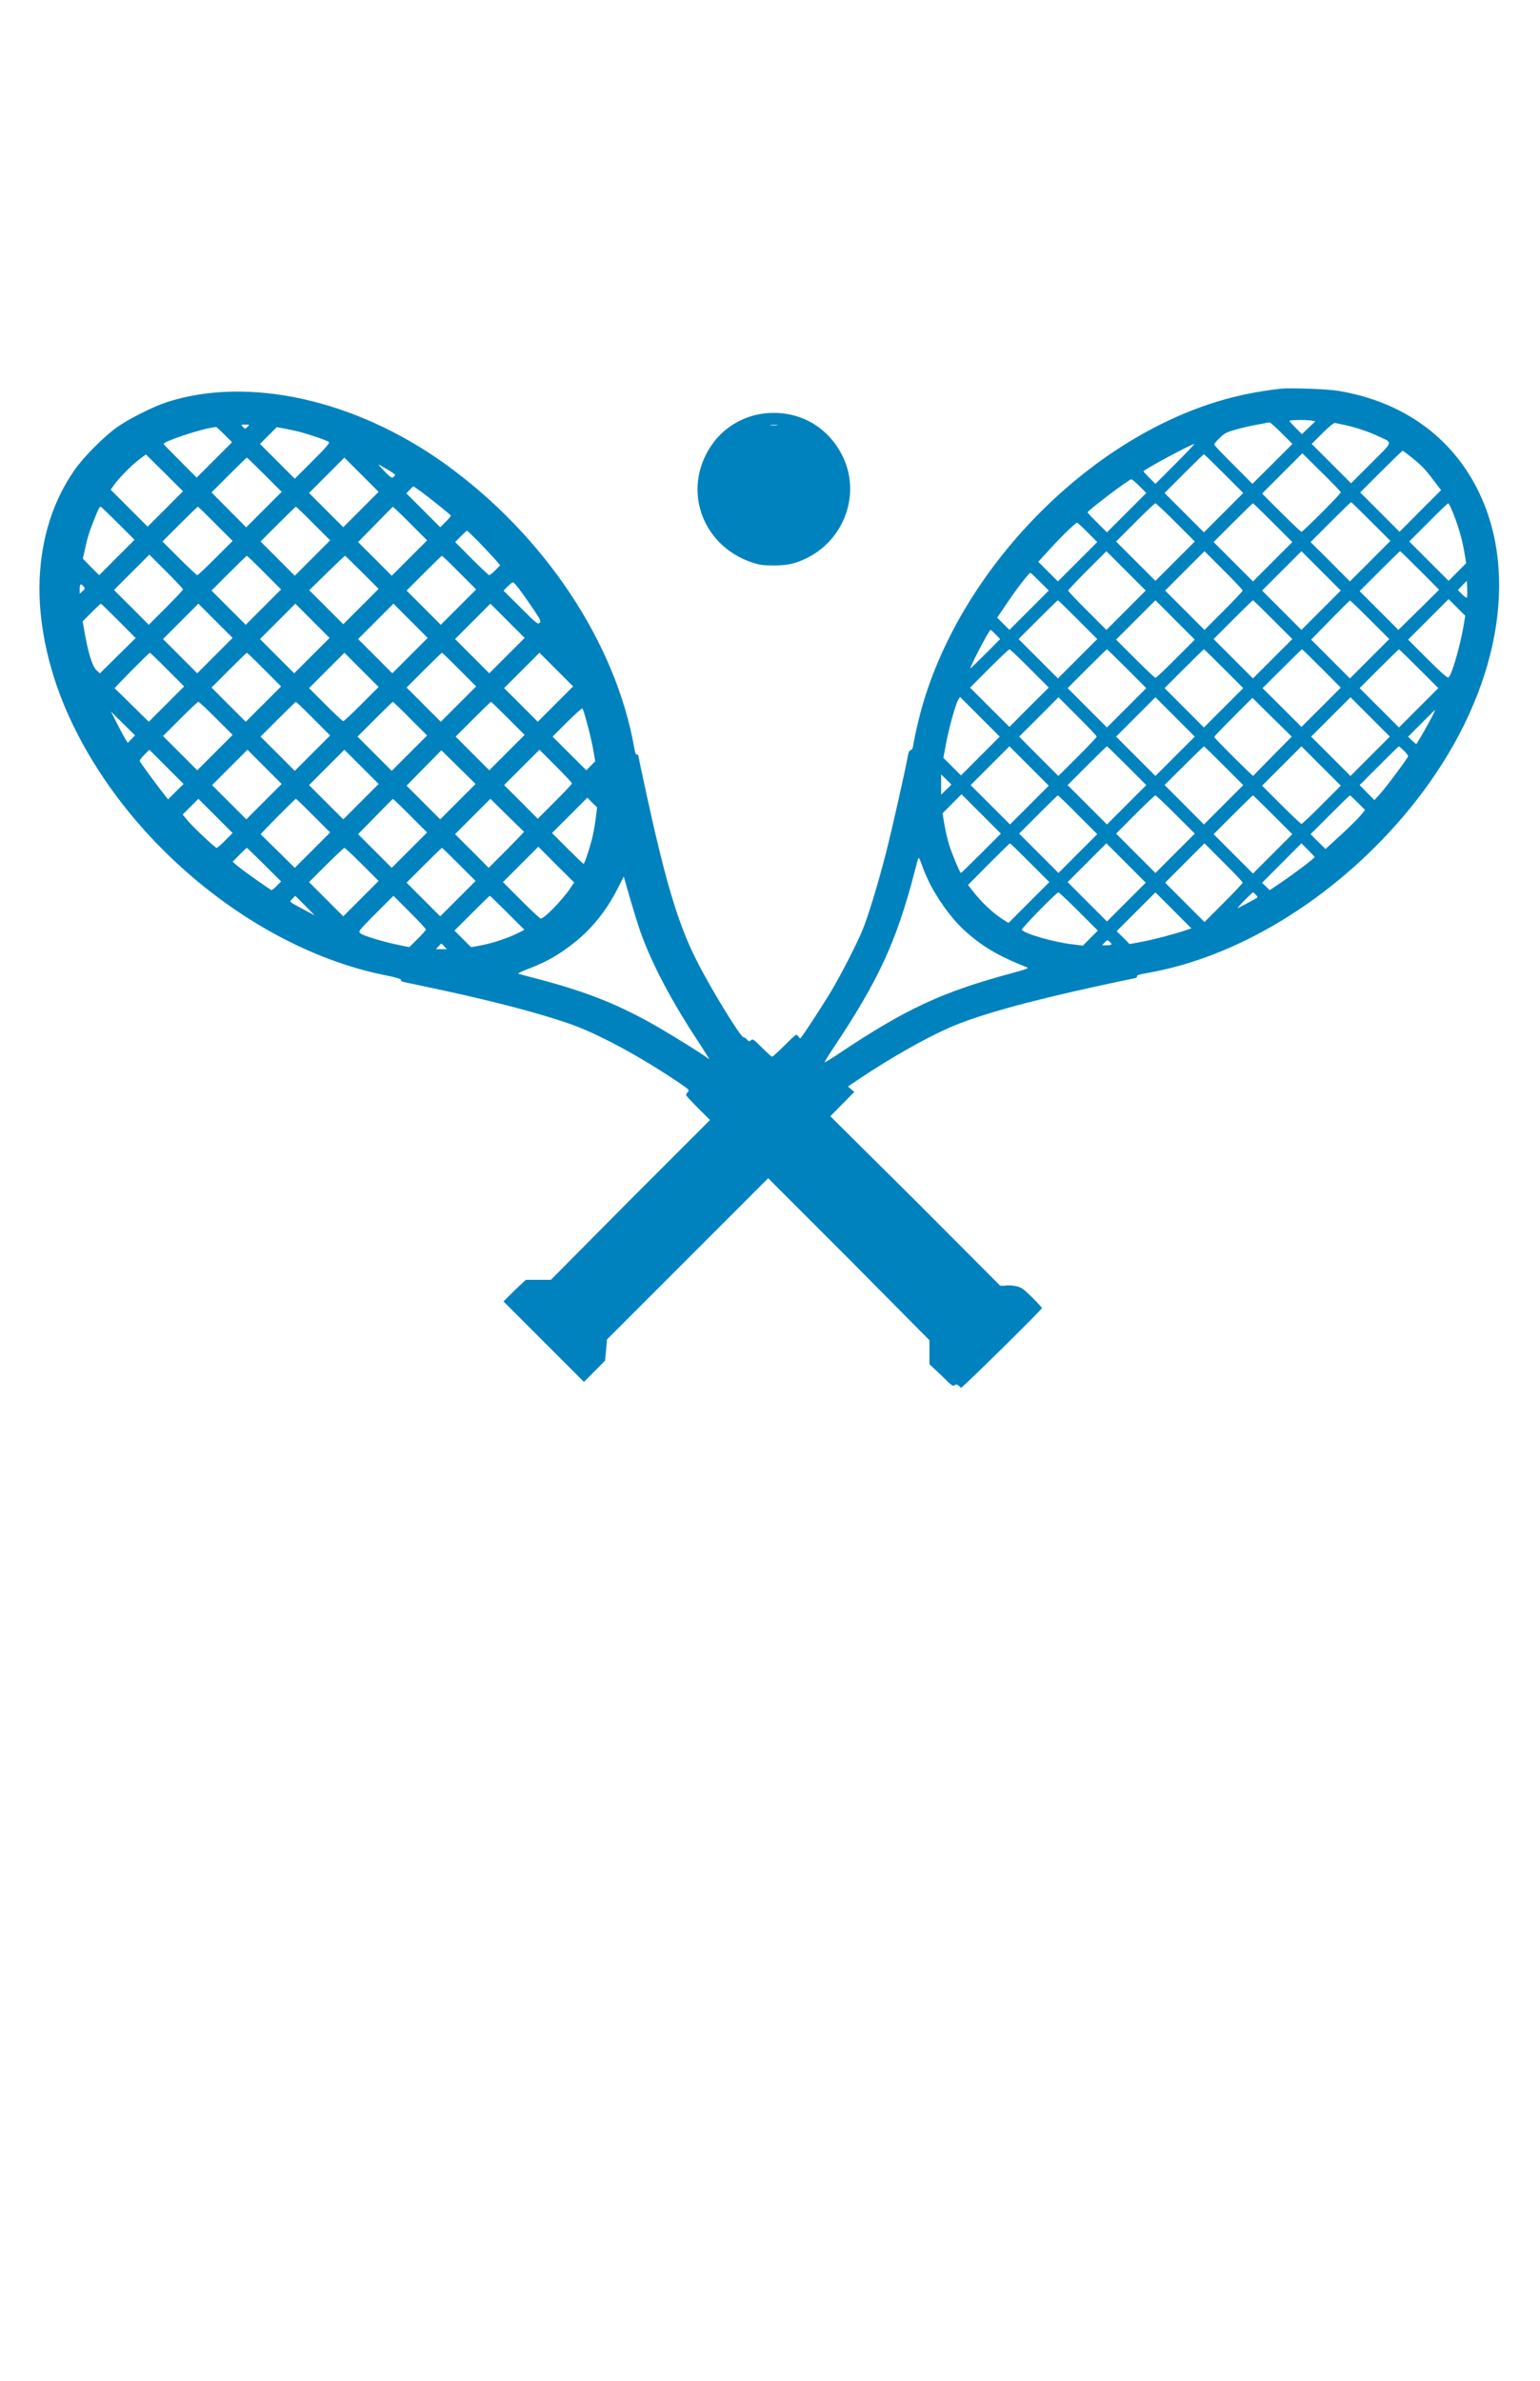 <svg xmlns="http://www.w3.org/2000/svg" xmlns:xlink="http://www.w3.org/1999/xlink" id="Layer_1" x="0px" y="0px" viewBox="0 0 792 1224" style="enable-background:new 0 0 792 1224;" xml:space="preserve">
<style type="text/css">
	.st0{fill:#0082BF;}
</style>
<g>
	<g transform="translate(0,877) scale(0.1,-0.1)">
		<path class="st0" d="M6587.54,6771.57c-128.47-14.08-250.5-39.89-367.82-79.2C5528.66,6463,4899.19,5780.15,4725.55,5073.24    c-12.91-52.8-25.23-109.7-27.57-126.71c-2.93-21.71-6.45-31.09-14.08-32.85c-7.04-1.76-11.73-11.15-14.67-28.16    c-10.56-62.77-81.54-378.38-113.81-504.51c-39.31-154.29-90.93-323.24-122.02-398.33c-26.4-64.53-112.64-232.31-160.15-310.92    c-52.8-87.41-153.11-240.52-157.81-240.52c-1.76,0-7.04,5.87-11.73,12.32c-7.04,12.32-9.39,10.56-67.46-46.93    c-32.85-32.27-62.18-59.25-65.12-59.25c-3.52,0-26.99,21.12-52.8,46.93c-41.65,42.24-47.52,45.76-55.73,38.13    c-8.8-8.21-11.15-7.63-20.53,2.93c-5.87,6.45-14.08,11.73-18.19,11.73c-15.25,0-169.54,251.67-242.28,396.57    c-95.04,188.31-159.57,404.2-262.23,877.61c-20.53,95.62-37.54,175.41-37.54,177.17s-2.93,2.93-7.04,1.76    c-4.11-0.59-8.8,10.56-11.73,28.16c-93.86,545.58-464.03,1101.71-979.1,1470.12c-459.93,328.52-1010.78,449.37-1427.88,313.27    c-69.22-22.88-191.83-84.48-252.26-126.71c-67.46-47.52-171.3-151.94-218.23-218.23c-111.46-158.39-173.06-349.64-181.86-567.28    c-8.21-208.84,39.89-445.26,135.51-667.6c287.45-667.01,967.96-1231.95,1644.35-1366.29c50.45-9.97,78.02-18.19,78.02-22.88    c0-7.63,7.63-10.56,38.13-16.43c9.97-1.76,91.52-19.36,181.86-38.72c275.13-59.84,490.43-116.74,645.3-170.13    c147.25-51.04,369.58-170.71,573.73-309.75c42.82-29.33,45.17-32.27,36.96-41.65c-5.28-5.87-9.39-12.91-9.39-15.84    c0-2.93,27.57-32.85,61.6-66.88l61.6-61.6l-408.89-408.89L2833.04,2190h-64.53h-64.53l-57.49-54.07l-56.9-56.9l207.08-207.08    l206.5-206.5l54.56,54.56l53.97,54.56l5.28,54.56l4.69,54.56l414.76,414.76l414.17,414.17l416.51-416.52L4780,1879.57v-61.6v-61.6    l61.7-58.08c50.45-50.45,59.84-57.49,67.46-50.45c7.63,5.87,11.15,5.87,19.95-0.59c5.28-4.69,11.15-9.97,12.91-12.32    c3.52-4.69,416.51,402.44,416.51,410.06c0,2.93-22.88,27.57-51.04,55.73c-46.34,45.17-55.14,51.04-82.72,56.9    c-17.01,3.52-42.24,6.45-55.73,2.36h-25.23l-436.46,437.62l-437.05,433.53l61.6,62.77l61.6,62.18l-16.43,14.08l-15.84,14.08    l59.84,40.48c158.98,106.18,334.39,205.91,459.34,261.06c144.9,63.94,392.46,133.17,765.57,214.71    c88.58,19.36,171.3,36.96,183.03,38.72c13.49,2.93,20.53,6.45,18.77,11.73c-2.35,4.69,10.56,9.39,42.83,14.67    c25.23,4.11,81.54,15.84,124.95,26.4c477.53,117.91,962.09,454.65,1297.65,901.08c393.64,524.46,503.92,1121.66,287.45,1556.94    c-137.27,276.31-389.53,455.82-716.88,510.38C6829.83,6769.81,6636.23,6776.85,6587.54,6771.57z M6747.11,6607.31l17.6-3.52    l-34.61-32.85l-34.61-32.85l-31.68,31.68c-17.6,17.6-32.27,34.02-32.27,36.37C6631.54,6611.42,6721.88,6612.59,6747.11,6607.31z     M6591.06,6543.37l55.73-55.73l-102.66-102.66l-103.25-102.66l-97.97,98.56c-54.56,53.97-98.56,100.32-98.56,103.84    s12.32,18.77,28.16,33.44c23.47,23.47,35.2,29.92,77.44,41.65c27.57,8.21,72.16,18.77,99.73,24.05    c27.57,4.69,55.14,9.97,61.6,11.73c6.45,1.17,14.67,2.35,18.19,2.93C6532.4,6598.51,6560.56,6573.87,6591.06,6543.37z     M6916.06,6585.02c56.32-12.32,120.26-33.44,173.06-58.08c75.68-35.2,79.2-22.29-38.13-139.03l-102.66-102.66l-100.9,100.9    l-101.49,101.49l55.14,55.14c33.44,33.44,58.66,53.97,64.53,52.8C6870.89,6594.4,6893.77,6589.71,6916.06,6585.02z     M1281.38,6585.6c0-1.17-4.69-6.45-10.56-12.32c-10.56-8.8-11.73-8.8-21.71,2.35c-10.56,11.73-10.56,11.73,10.56,11.73    C1271.99,6587.36,1281.38,6586.19,1281.38,6585.6z M1154.08,6535.74l39.3-39.3l-90.93-90.93l-90.93-90.93l-85.06,85.06    c-46.93,46.93-85.06,86.24-85.06,88c0,12.91,184.21,74.5,249.32,83.89c9.97,1.17,18.77,2.93,20.53,3.52    C1113.01,6575.04,1132.37,6558.03,1154.08,6535.74z M1545.37,6548.65c65.7-18.19,140.21-44.58,146.07-51.62    c4.69-5.28-17.01-30.51-84.48-97.38l-90.93-90.93l-89.17,89.17l-89.76,89.76l43.41,43.41l42.82,42.82l44.58-8.21    C1493.16,6560.97,1527.77,6553.34,1545.37,6548.65z M6044.9,6384.97l-102.66-102.66l-30.51,30.51    c-17.01,17.01-31.09,32.27-31.09,34.03c0,7.63,244.63,139.62,261.06,140.21C6144.63,6487.64,6101.22,6441.29,6044.9,6384.97z     M7260.42,6417.83c52.21-42.24,69.81-60.42,114.98-120.85l35.79-46.93l-106.77-106.77l-106.77-107.36l-100.9,100.9l-101.49,101.49    l106.77,106.77c59.25,59.25,109.12,107.36,111.46,107.36C7215.84,6452.44,7236.95,6436.6,7260.42,6417.83z M6895.53,6238.9    c0-8.21-194.18-202.98-202.39-202.98c-2.93,0-49.86,44-103.84,97.97l-98.56,98.56L6594,6335.7l103.84,103.84l98.56-97.38    C6850.94,6288.76,6895.53,6242.42,6895.53,6238.9z M850.2,6153.25l-90.93-90.93l-95.04,95.04l-95.04,95.04l17.01,24.05    c23.47,34.02,93.86,105.6,131.99,133.17l32.27,24.05l95.62-94.45l95.04-95.04L850.2,6153.25z M6294.22,6335.11l99.73-99.73    l-101.49-101.49l-100.9-100.9l-100.9,100.9l-101.49,101.49l99.73,99.73c54.56,54.56,100.9,99.73,102.66,99.73    C6193.32,6434.84,6239.67,6389.67,6294.22,6335.11z M1360.57,6329.24l88-88l-90.93-90.93l-91.52-91.52l-89.17,89.76l-89.17,89.76    l89.76,89.76c48.69,48.69,90.34,89.17,92.1,89.17S1312.47,6377.35,1360.57,6329.24z M1856.29,6150.32l-90.93-90.93l-88,88l-88,88    l90.93,90.93l90.93,90.93l88-88l88-88L1856.29,6150.32z M1998.84,6352.12c18.19-10.56,33.44-21.71,33.44-23.47    c0-2.35-4.11-7.04-9.39-11.73c-7.63-6.45-14.67-1.76-48.1,32.85c-21.71,22.29-32.85,36.37-24.64,31.09    C1958.36,6376.17,1980.07,6363.27,1998.84,6352.12z M5860.11,6270.58l35.2-35.2l-101.49-101.49l-100.9-100.9l-49.86,49.86    c-27.57,26.99-49.86,51.04-49.86,52.8c1.17,9.97,212.36,170.13,225.27,170.13C5821.98,6305.78,5840.75,6289.94,5860.11,6270.58z     M2168.97,6240.07c53.97-40.48,147.25-115.57,149.59-120.85c0.59-2.35-11.15-17.01-26.99-32.27l-27.57-27.57l-87.41,87.41    l-86.82,86.82l17.01,17.6c8.8,9.97,17.6,18.19,18.77,18.77C2126.73,6269.99,2146.09,6256.5,2168.97,6240.07z M7050.99,6088.72    l99.73-99.73l-104.42-104.42l-103.84-103.84l-100.9,101.49l-101.49,100.9l102.66,102.66c56.32,56.32,103.84,102.66,105.6,102.66    C6950.09,6188.45,6996.43,6143.28,7050.99,6088.72z M6046.07,6084.61l98.56-98.56l-100.9-100.9l-101.49-101.49l-100.9,100.9    l-101.49,101.49l97.97,97.97c53.97,54.56,100.9,98.56,104.42,98.56C5945.17,6182.58,5992.1,6138.58,6046.07,6084.61z     M6546.48,6082.85l99.73-99.73l-101.49-101.49l-100.9-100.9l-100.9,100.9l-101.49,101.49l99.73,99.73    c54.56,54.56,100.9,99.73,102.66,99.73C6445.58,6182.58,6491.92,6137.41,6546.48,6082.85z M7463.98,6153.84    c33.44-78.02,55.14-150.77,68.05-229.38l8.21-49.86l-45.17-45.76l-45.17-45.17l-100.9,100.9l-101.49,101.49l97.97,97.97    c53.97,54.56,100.32,98.56,102.08,98.56C7449.91,6182.58,7456.94,6169.68,7463.98,6153.84z M606.74,6079.92l85.06-85.06    l-90.93-90.93L509.95,5813l-42.24,42.24l-41.65,42.82l10.56,46.93c12.32,58.66,22.88,92.69,46.93,151.94    c21.71,55.14,28.16,68.05,34.03,68.05C519.92,6164.98,559.81,6126.85,606.74,6079.92z M1108.32,6076.99l88-88l-88-88    c-48.1-48.1-90.34-88-93.86-88c-2.93,0-44.58,38.72-92.1,86.24l-86.82,86.82l89.17,89.17c49.28,49.28,90.93,89.76,92.69,89.76    C1019.15,6164.98,1060.21,6125.68,1108.32,6076.99z M1611.66,6078.16l86.24-86.24l-90.93-90.93l-90.93-90.93l-88,88l-88,88    l89.17,89.17c49.28,49.28,90.93,89.76,92.69,89.76S1564.14,6126.26,1611.66,6078.16z M2110.3,6078.16l86.24-86.24l-90.93-90.93    l-90.93-90.93l-86.24,86.24l-86.82,86.82l88,89.76c48.69,49.86,89.17,90.93,90.93,91.52    C2022.3,6164.4,2062.78,6126.26,2110.3,6078.16z M5593.19,6032.99l49.86-49.86l-101.49-101.49l-100.9-100.9l-50.45,50.45    l-50.45,50.45l55.73,61.01c56.9,63.36,136.1,140.21,143.73,140.21C5541.56,6082.85,5566.2,6060.56,5593.19,6032.99z     M2458.18,5987.82c29.33-29.92,66.88-70.4,83.89-89.17l30.51-34.61l-24.64-25.23c-14.08-14.08-28.16-25.81-31.68-25.81    c-3.52,0-44,38.13-90.93,85.06l-84.48,85.06l28.75,29.33c15.84,15.84,30.51,29.33,32.27,29.33    C2403.62,6041.79,2428.85,6017.15,2458.18,5987.82z M5791.47,5632.9l-101.49-101.49l-97.97,97.97    c-54.56,53.97-98.56,100.9-98.56,104.42c0,2.93,44,49.86,97.97,103.83l98.56,98.56l100.9-100.9l101.49-101.49L5791.47,5632.9z     M6391.02,5733.8c0-2.93-44-49.86-97.97-103.84l-98.56-98.56l-100.9,100.9L5992.1,5733.8l100.9,100.9l101.49,101.49l97.97-97.97    C6347.02,5784.25,6391.02,5737.32,6391.02,5733.8z M6794.63,5632.9l-101.49-101.49l-100.9,100.9l-101.49,101.49l100.9,100.9    l101.49,101.49l100.9-100.9l101.49-101.49L6794.63,5632.9z M7302.66,5837.05l98.56-99.14l-104.42-103.25l-105.01-103.25    l-99.73,99.73l-99.73,99.73l102.66,102.66c56.32,56.32,103.84,102.66,105.6,102.66    C7202.34,5936.19,7248.1,5891.61,7302.66,5837.05z M941.13,5739.67c0-3.52-39.89-45.76-88-93.86l-88-88l-89.17,89.76l-89.76,89.17    l90.93,90.93l90.93,90.93l86.24-86.24C902.41,5784.84,941.13,5743.19,941.13,5739.67z M1359.4,5825.9l86.24-86.24l-90.93-90.93    l-90.93-90.93l-88,88l-88,88l89.17,89.17c49.28,49.28,90.93,89.76,92.69,89.76S1311.88,5874.01,1359.4,5825.9z M1862.15,5827.66    l85.06-85.06l-90.93-90.93l-90.93-90.93l-87.41,87.41l-87.41,87.41l90.34,88.58c49.86,48.69,91.52,88,93.28,88.58    C1775.92,5912.73,1815.22,5874.6,1862.15,5827.66z M2362.56,5825.9l86.24-86.24l-90.93-90.93l-90.93-90.93l-88,88l-88,88    l89.17,89.17c49.28,49.28,90.93,89.76,92.69,89.76S2315.04,5874.01,2362.56,5825.9z M5348.56,5778.97l45.17-45.17l-101.49-101.49    l-100.9-100.9l-31.68,31.68l-31.09,31.68l36.96,54.56c59.25,89.17,125.54,175.41,133.75,175.41    C5301.63,5824.73,5323.33,5804.2,5348.56,5778.97z M7543.77,5696.84c-1.76-1.76-12.91,6.45-25.23,18.19l-21.12,21.71l22.88,23.47    l23.47,24.05l1.76-42.24C7546.7,5719.14,7545.53,5698.6,7543.77,5696.84z M2667.61,5744.95c12.32-15.84,43.41-59.84,69.81-98.56    c43.41-63.94,46.34-69.81,37.55-78.61s-16.43-2.93-97.38,78.02l-88,87.41l21.71,22.29c12.32,12.32,24.64,21.71,28.16,20.53    C2642.38,5774.87,2655.29,5760.79,2667.61,5744.95z M429.36,5755.51c9.39-9.97,8.8-11.73-4.69-24.64L410,5717.38v24.05    C410,5768.41,414.69,5771.93,429.36,5755.51z M7526.17,5548.42c-19.36-110.88-62.18-255.78-77.44-261.64    c-5.87-2.35-41.65,29.33-107.94,95.62l-99.14,99.14l103.83,103.84l104.42,104.42l42.82-42.83l42.82-42.82L7526.17,5548.42z     M5543.32,5584.21l99.73-99.73l-101.49-101.49l-100.9-100.9l-100.9,100.9l-101.49,101.49l99.73,99.73    c54.56,54.56,100.9,99.73,102.66,99.73S5488.77,5638.77,5543.32,5584.21z M6046.66,5383.58c-53.97-54.56-100.9-98.56-104.42-98.56    c-2.93,0-49.86,44-103.84,97.97l-98.56,98.56l100.9,100.9l101.49,101.49l100.9-100.9l101.49-101.49L6046.66,5383.58z     M6546.48,5584.21l99.73-99.73l-101.49-101.49l-100.9-100.9l-100.9,100.9l-101.49,101.49l99.73,99.73    c54.56,54.56,100.9,99.73,102.66,99.73C6445.58,5683.94,6491.92,5638.77,6546.48,5584.21z M7045.12,5584.21l99.73-99.73    l-101.49-101.49l-100.9-100.9l-99.73,99.73l-99.73,99.73l97.97,100.32c54.56,55.14,99.73,100.9,101.49,100.9    C6944.22,5683.35,6990.57,5638.77,7045.12,5584.21z M609.67,5578.34l88-88.58l-92.1-90.93l-92.1-90.93l-17.6,16.43    c-22.29,21.71-44.58,95.62-65.12,218.82l-5.87,32.27l45.17,45.17c25.23,25.23,46.93,45.76,48.69,45.76    C520.5,5666.34,561.57,5626.45,609.67,5578.34z M1105.39,5399.42l-90.93-90.93l-88,88l-88,88l90.93,90.93l90.93,90.93l88-88l88-88    L1105.39,5399.42z M1604.03,5399.42l-90.93-90.93l-88,88l-88,88l90.93,90.93l90.93,90.93l88-88l88-88L1604.03,5399.42z     M2108.54,5399.42l-90.93-90.93l-88,88l-88,88l90.93,90.93l90.93,90.93l88-88l88-88L2108.54,5399.42z M2607.19,5399.42    l-90.93-90.93l-88,88l-88,88l90.93,90.93l90.93,90.93l88-88l88-88L2607.19,5399.42z M5120.94,5507.95l22.88-23.47l-75.68-76.26    c-41.65-41.65-76.26-75.09-77.44-73.92c-4.69,4.11,96.21,197.11,103.25,197.11C5096.3,5531.41,5108.62,5520.85,5120.94,5507.95z     M5295.76,5333.13l97.97-97.97l-101.49-100.9l-100.9-101.49l-101.49,100.9l-100.9,100.9l97.97,98.56    c53.97,53.97,100.9,98.56,104.42,98.56C5194.86,5431.68,5241.79,5387.68,5295.76,5333.13z M5795.58,5331.95l99.73-99.73    l-101.49-101.49l-100.9-100.9l-100.9,100.9l-101.49,101.49l99.73,99.73c54.56,54.56,100.9,99.73,102.66,99.73    C5694.68,5431.68,5741.02,5386.51,5795.58,5331.95z M6294.22,5331.95l99.73-99.73l-101.49-101.49l-100.9-100.9l-100.9,100.9    l-101.49,101.49l99.73,99.73c54.56,54.56,100.9,99.73,102.66,99.73C6193.32,5431.68,6239.67,5386.51,6294.22,5331.95z     M6797.56,5333.13l97.97-98.56l-100.9-100.9l-101.49-100.9l-99.73,99.73l-100.32,99.73l100.32,99.73    c54.56,54.56,100.9,99.73,102.66,99.73S6743.59,5387.1,6797.56,5333.13z M7297.38,5331.95l99.73-99.73l-101.49-101.49    l-100.9-100.9l-100.9,100.9l-101.49,101.49l99.73,99.73c54.56,54.56,100.9,99.73,102.66,99.73    C7196.48,5431.68,7242.82,5386.51,7297.38,5331.95z M860.76,5327.26l86.24-86.24l-90.93-90.93l-90.93-90.93l-86.24,85.06    c-47.52,46.93-87.41,85.65-89.17,86.82c-3.52,1.76,176.58,183.03,181.27,183.03C772.76,5414.08,813.24,5375.36,860.76,5327.26z     M1359.4,5327.26l86.24-86.24l-90.93-90.93l-90.93-90.93l-88,88l-88,88l89.17,89.17c49.28,49.28,90.93,89.76,92.69,89.76    S1311.88,5375.36,1359.4,5327.26z M1859.22,5150.09c-48.1-48.1-90.34-88-93.86-88c-3.52,0-44,38.13-90.93,85.06l-85.06,85.06    l90.93,90.93l90.93,90.93l88-88l88-88L1859.22,5150.09z M2362.56,5327.26l86.24-86.24l-90.93-90.93l-90.93-90.93l-88,88l-88,88    l89.17,89.17c49.28,49.28,90.93,89.76,92.69,89.76S2315.04,5375.36,2362.56,5327.26z M2856.51,5150.09l-90.93-90.93l-86.24,86.82    l-86.82,86.24l90.93,90.93l90.93,90.93l86.24-86.24l86.82-86.82L2856.51,5150.09z M5041.75,4883.17l-99.73-99.73l-45.17,45.17    l-45.17,45.17l12.91,69.81c14.67,80.37,50.45,208.84,63.94,229.38l8.8,14.08l102.08-102.08l102.08-102.08L5041.75,4883.17z     M5640.12,4982.9c0-3.52-44.58-50.45-98.56-104.42l-98.56-97.97l-100.9,100.9l-100.9,101.49l101.49,100.9l100.9,101.49    l97.97-97.97C5596.12,5033.35,5640.12,4986.42,5640.12,4982.9z M6043.73,4882l-101.49-101.49l-100.9,100.9l-101.49,101.49    l100.9,100.9l101.49,101.49l100.9-100.9l101.49-101.49L6043.73,4882z M6544.72,4883.17c-53.97-54.56-98.56-100.32-99.73-102.08    c-1.76-3.52-200.63,194.18-200.63,200.04c0,2.35,44,48.69,98.56,102.66l97.97,98.56l100.9-99.73l101.49-99.73L6544.72,4883.17z     M7046.88,4882l-101.49-101.49l-100.9,100.9L6743,4982.9l100.9,100.9l101.49,101.49l100.9-100.9l101.49-101.49L7046.88,4882z     M1111.25,5076.76l85.06-85.06l-90.93-90.93l-90.93-90.93l-88,88l-88,88l88,88c48.1,48.1,90.34,88,93.86,88    S1064.32,5123.7,1111.25,5076.76z M1611.66,5075l86.24-86.24l-90.93-90.93l-90.93-90.93l-88,88l-88,88l89.17,89.17    c49.28,49.28,90.93,89.76,92.69,89.76S1564.14,5123.11,1611.66,5075z M2110.3,5075l86.24-86.24l-90.93-90.93l-90.93-90.93l-88,88    l-88,88l89.17,89.17c49.28,49.28,90.93,89.76,92.69,89.76S2062.78,5123.11,2110.3,5075z M2613.05,5076.76l85.06-85.06    l-90.93-90.93l-90.93-90.93l-86.24,86.24l-86.82,86.82l89.17,89.17c49.28,49.28,90.93,89.76,92.69,89.76    C2526.82,5161.83,2566.12,5123.7,2613.05,5076.76z M3019.59,5050.37c11.15-40.48,25.23-100.32,31.09-133.75l10.56-60.42    l-22.88-22.88l-22.88-23.47l-86.82,86.24l-86.82,86.82l74.5,74.5c41.06,41.06,76.85,72.74,79.2,70.4    C2997.89,5125.46,3009.03,5090.84,3019.59,5050.37z M7364.26,5084.39c-15.25-30.51-72.16-130.23-79.78-139.03    c-1.17-1.76-11.15,6.45-22.29,17.01l-20.53,19.95l68.64,69.22c38.13,38.13,69.81,69.22,70.4,69.22    C7381.85,5120.76,7374.23,5104.34,7364.26,5084.39z M675.96,4970l-18.77-19.36l-13.49,21.71c-7.63,12.32-26.99,48.69-43.41,80.96    l-29.92,58.66l62.18-61.6l62.18-61.01L675.96,4970z M5294,4630.92l-99.73-99.73l-100.9,100.9l-101.49,101.49l99.73,99.73    l99.73,99.73l100.9-100.9l101.49-101.49L5294,4630.92z M5795.58,4833.31l99.73-99.73l-101.49-101.49l-100.9-100.9l-100.9,100.9    l-101.49,101.49l99.73,99.73c54.56,54.56,100.9,99.73,102.66,99.73C5694.68,4933.04,5741.02,4887.87,5795.58,4833.31z     M6294.22,4833.31l99.73-99.73l-101.49-101.49l-100.9-100.9l-100.9,101.49l-101.49,101.49l99.73,99.14    c55.14,54.56,100.9,99.14,102.66,99.14C6193.32,4933.04,6239.67,4887.87,6294.22,4833.31z M6797.56,4632.68    c-53.97-54.56-100.9-98.56-104.42-98.56c-2.93,0-49.86,44-103.84,97.97l-98.56,98.56l100.9,100.9l101.49,101.49l100.9-100.9    l101.49-101.49L6797.56,4632.68z M7219.36,4911.33c12.32-11.73,22.29-24.64,22.29-28.75c0-8.8-112.05-158.98-147.25-197.7    l-25.81-28.16l-38.13,38.13l-38.13,38.72l99.73,99.73c54.56,55.14,100.9,99.73,102.08,99.73    C7195.89,4933.04,7207.04,4923.06,7219.36,4911.33z M904.17,4700.14l-39.89-39.89l-11.73,14.67    c-43.41,54.56-134.34,178.34-134.34,183.62c0,3.52,11.15,18.19,24.64,31.68l25.23,25.23l88-88l88-88L904.17,4700.14z     M1357.64,4648.52l-90.93-90.93l-88,88l-88,88l90.93,90.93l90.93,90.93l88-88l88-88L1357.64,4648.52z M1856.29,4648.52    l-90.93-90.93l-88,88l-88,88l90.93,90.93l90.93,90.93l88-88l88-88L1856.29,4648.52z M2354.93,4648.52l-90.93-90.93l-86.82,86.82    l-86.24,86.24l89.17,90.93l89.76,90.93l88-86.24l88-86.82L2354.93,4648.52z M2941.57,4742.38c0-3.52-39.89-45.76-88-93.86l-88-88    l-86.24,86.82l-86.82,86.24l90.93,90.93l90.93,90.93l83.3-83.3C2904.03,4785.79,2941.57,4745.9,2941.57,4742.38z M4892.8,4736.51    c0,0-11.73-12.32-26.4-26.4l-26.4-25.81v52.21v52.21l26.4-25.81C4881.06,4748.83,4892.8,4736.51,4892.8,4736.51z M5046.44,4383.35    c-55.73-55.73-102.66-101.49-104.42-101.49c-5.28,0.59-45.76,96.21-60.42,143.73c-8.21,25.81-18.77,73.33-24.64,105.01    l-9.39,58.08l48.69,49.28l48.69,48.69l100.9-100.9l101.49-101.49L5046.44,4383.35z M5543.32,4581.05l99.73-99.73l-99.73-99.73    l-99.73-99.73l-100.9,100.9l-101.49,101.49l97.97,97.97c53.97,54.56,99.73,98.56,101.49,98.56S5488.77,4636.2,5543.32,4581.05z     M6046.07,4582.81l98.56-98.56l-100.9-100.9l-101.49-101.49l-100.9,100.9l-101.49,101.49l97.97,97.97    c53.97,54.56,100.9,98.56,104.42,98.56C5945.17,4680.78,5992.1,4636.78,6046.07,4582.81z M6546.48,4581.05l99.73-99.73    l-101.49-101.49l-100.9-100.9l-100.9,100.9l-101.49,101.49l99.73,99.73c54.56,54.56,100.9,99.73,102.66,99.73    C6445.58,4680.78,6491.92,4635.61,6546.48,4581.05z M6982.94,4643.24l37.55-37.54l-25.81-31.09    c-14.08-16.43-59.84-61.6-102.08-100.32l-75.68-69.22l-38.72,38.13l-38.13,38.13l99.73,99.73    c54.56,54.56,100.9,99.73,102.66,99.73S6962.41,4663.77,6982.94,4643.24z M3064.77,4569.32c-3.52-27.57-9.97-68.05-15.25-90.93    c-10.56-50.45-42.82-149.59-48.1-149.59c-2.35,0-39.89,35.79-83.3,79.2l-79.2,79.2l90.93,90.93l90.93,90.93l24.64-25.23    l25.23-24.64L3064.77,4569.32z M1158.18,4449.06c-20.53-21.12-40.48-38.13-44-38.13c-8.21,0-123.78,109.12-151.94,143.73    l-22.88,27.57l40.48,40.48l40.48,40.48l88-88l88-88L1158.18,4449.06z M1611.66,4576.36l86.24-86.24l-90.93-90.93l-90.93-90.93    l-86.24,85.06c-47.52,46.93-87.41,85.65-89.17,86.82c-3.52,1.76,176.58,183.03,181.27,183.03    C1523.66,4663.18,1564.14,4624.46,1611.66,4576.36z M2110.3,4576.36l86.24-86.24l-90.93-90.93l-90.93-90.93l-86.24,86.24    l-86.82,86.82l88,89.76c48.69,49.86,89.17,90.93,90.93,91.52C2022.3,4662.6,2062.78,4624.46,2110.3,4576.36z M2694.6,4494.23    c1.76-0.59-38.72-42.82-89.17-93.86l-92.1-92.1l-86.24,86.82l-86.82,86.24l90.93,90.93l90.93,90.93l85.06-83.89    C2653.53,4533.54,2693.42,4495.4,2694.6,4494.23z M5296.93,4334.66l99.73-99.73l-105.01-105.01l-105.01-105.01l-17.01,10.56    c-59.25,35.79-122.61,95.04-172.47,160.74l-18.77,24.05l106.18,107.35c58.66,58.66,107.94,106.77,109.7,106.77    S5242.38,4389.22,5296.93,4334.66z M5792.65,4132.27l-99.73-99.73l-100.9,100.9l-101.49,101.49l99.73,99.73l99.73,99.73    l100.9-100.9L5892.37,4232L5792.65,4132.27z M6391.02,4232c0-2.93-44-49.86-97.97-103.84l-98.56-98.56l-100.9,100.9L5992.1,4232    l100.9,100.9l101.49,101.49l97.97-97.97C6347.02,4282.45,6391.02,4235.52,6391.02,4232z M6760.6,4363.41    c0-5.87-105.01-85.06-172.47-130.82l-58.08-39.31l-19.95,19.36l-19.36,18.77l100.9,101.49l101.49,101.49l33.44-33.44    C6745.35,4382.18,6760.6,4365.76,6760.6,4363.41z M2860.61,4324.69l92.1-91.52l-19.95-29.92    c-39.89-59.84-133.75-156.05-151.94-156.05c-3.52,0-48.69,42.24-100.32,93.86l-93.86,93.86l90.93,90.93    c49.86,49.86,90.93,90.93,90.93,90.93S2810.16,4375.73,2860.61,4324.69z M1358.81,4324.69l86.82-86.24l-21.71-22.29    c-11.73-12.32-24.05-22.29-26.99-22.29c-6.45,0-149.59,102.08-180.1,127.89l-20.53,18.19l35.2,35.2    c19.36,19.95,36.37,35.79,38.13,35.79C1270.82,4410.93,1311.3,4372.21,1358.81,4324.69z M1862.15,4325.86l85.06-85.06    l-90.93-90.93l-90.93-90.93l-88,88l-88,88l88,88c48.69,48.1,90.93,87.41,93.86,88C1774.74,4410.93,1815.22,4372.8,1862.15,4325.86    z M2360.8,4325.86l85.06-85.06l-90.93-90.93l-90.93-90.93l-86.24,86.24l-86.82,86.82l89.17,89.17    c49.28,49.28,90.93,89.76,92.69,89.76S2313.87,4372.8,2360.8,4325.86z M4771.3,4249.6c42.82-92.69,120.26-200.63,185.96-260.47    c92.1-84.48,176.58-134.34,327.35-193.59c7.63-2.93-16.43-11.73-80.96-28.75c-359.02-96.8-544.99-183.03-894.04-416.51    c-36.37-24.05-66.88-42.82-68.64-41.65c-1.17,1.76,18.77,34.61,44.58,72.74c233.48,349.64,325,548.51,418.86,909.29    c8.21,32.27,16.43,62.77,18.19,67.46c2.35,5.28,8.8-7.63,17.01-30.51C4746.66,4305.92,4761.33,4270.72,4771.3,4249.6z     M3293.56,3979.75c57.49-162.5,160.15-357.85,300.95-570.21c29.92-46.34,53.97-83.89,52.21-83.89c-1.76,0-7.63,3.52-12.32,7.63    c-15.84,13.49-163.09,105.6-241.11,150.77c-202.98,117.91-366.65,184.21-624.77,252.26c-51.62,13.49-97.97,25.81-102.66,27.57    c-4.69,1.17,17.6,12.32,49.86,24.64c92.69,35.2,155.46,70.4,234.66,132.58c91.52,71.57,168.95,167.78,224.1,276.89l33.44,65.7    l30.51-106.77C3255.42,4098.25,3280.06,4018.46,3293.56,3979.75z M5547.43,4084.17l98.56-98.56l-38.72-38.72l-38.13-38.72    l-59.84,7.63c-92.69,11.15-242.28,54.56-254.02,73.92c-4.11,6.45,177.75,192.42,188.31,192.42    C5446.53,4182.14,5493.46,4138.14,5547.43,4084.17z M6096.52,3986.79c-56.32-19.36-171.3-49.28-229.96-59.84l-57.49-10.56    l-32.85,33.44l-33.44,32.85l99.73,99.73l99.73,99.73l92.1-92.1l92.69-92.69L6096.52,3986.79z M6459.07,4169.82    c9.39-9.97,9.39-12.91,2.35-17.6c-9.97-6.45-88-48.1-96.8-51.62c-2.93-1.17,12.32,17.01,35.2,39.89    c22.29,22.88,42.24,41.65,44.58,41.65C6446.16,4182.14,6452.62,4176.86,6459.07,4169.82z M1568.83,4114.09l49.86-50.45    l-52.8,28.16c-85.06,46.34-78.61,39.89-62.18,57.49c8.21,8.21,14.67,15.25,14.67,15.25    C1518.97,4164.54,1541.85,4141.66,1568.83,4114.09z M2190.67,3991.48c0-3.52-19.36-25.23-42.82-48.69l-42.82-42.24l-46.34,9.39    c-80.96,15.84-193,49.86-205.32,61.6c-11.15,11.15-10.56,11.73,79.2,102.08l90.93,90.93l83.3-83.3    C2153.13,4034.89,2190.67,3995,2190.67,3991.48z M2609.53,4077.13l87.41-87.41l-29.92-15.25c-58.08-29.33-144.9-57.49-210.6-68.05    l-34.03-5.87l-42.24,42.24l-42.82,42.82l89.17,89.17c49.28,49.28,90.93,89.76,92.69,89.76S2561.43,4125.23,2609.53,4077.13z     M5716.38,3914.69c0-2.35-11.15-4.69-24.64-4.69h-24.05l13.49,14.67c12.91,13.49,14.67,14.08,24.64,4.69    C5711.69,3924.08,5716.38,3917.63,5716.38,3914.69z M2284.53,3904.67l13.49-14.67h-28.16h-28.16l13.49,14.67    c7.63,8.21,14.08,14.67,14.67,14.67S2276.91,3912.88,2284.53,3904.67z"></path>
		<path class="st0" d="M3934.75,6644.85c-103.25-10.56-201.8-65.7-263.4-147.25c-170.13-224.68-71.57-531.5,200.04-620.67    c33.44-11.15,53.97-14.08,108.53-14.08c74.5,0,119.09,11.15,181.86,44.58c184.79,98.56,262.81,327.35,173.65,512.72    C4260.93,6576.8,4107.23,6663.04,3934.75,6644.85z M3996.35,6583.26c-9.39-1.17-23.47-1.17-32.27,0    c-9.39,1.17-1.76,2.35,15.84,2.35C3997.52,6585.6,4005.15,6584.43,3996.35,6583.26z"></path>
	</g>
</g>
</svg>